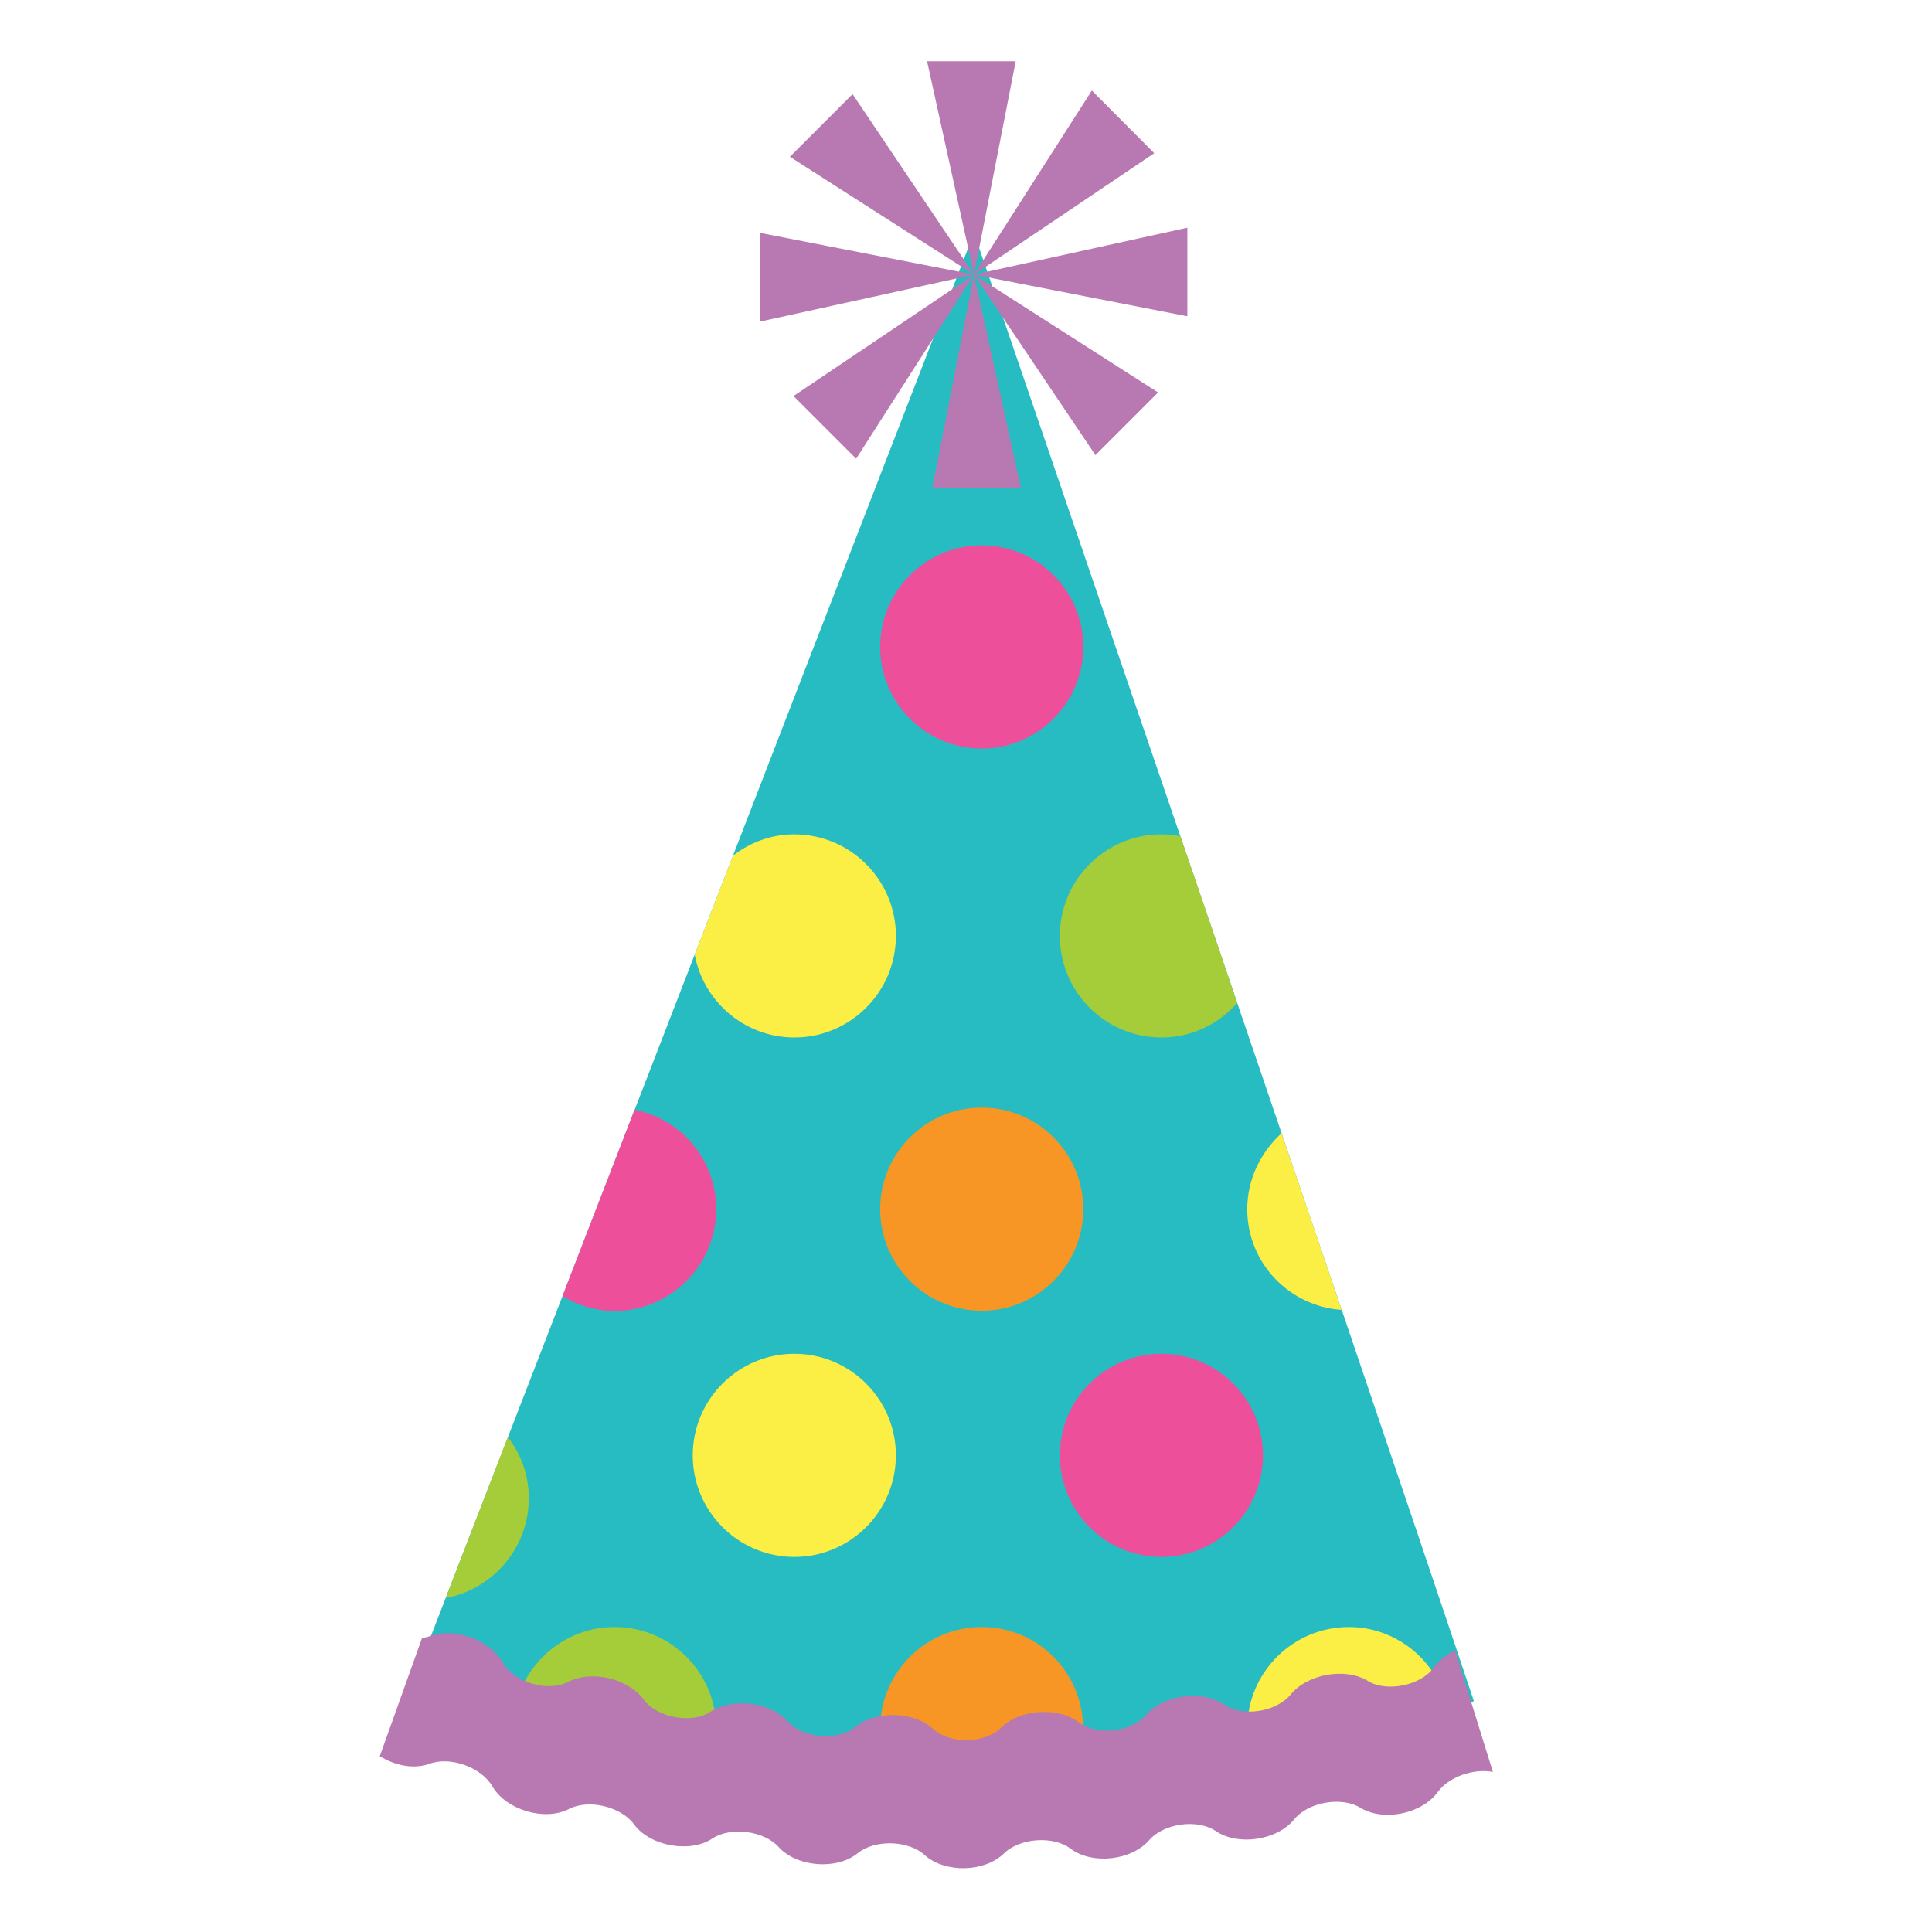 <?xml version="1.0" encoding="UTF-8"?> <!-- Generator: Adobe Illustrator 21.1.0, SVG Export Plug-In . SVG Version: 6.00 Build 0) --> <svg xmlns="http://www.w3.org/2000/svg" xmlns:xlink="http://www.w3.org/1999/xlink" version="1.1" id="Layer_1" x="0px" y="0px" viewBox="0 0 700 700" style="enable-background:new 0 0 700 700;" xml:space="preserve"> <style type="text/css"> .st0{fill:#26BCC1;} .st1{fill:#ED4F9B;} .st2{fill:#FBEE45;} .st3{fill:#A5CD39;} .st4{fill:#F79625;} .st5{fill:#B878B2;} </style> <g> <path class="st0" d="M352.9,84.4L149.2,610.7c101.9,56.6,322.6,50.9,384.8,5.6C488.7,480.6,352.9,84.4,352.9,84.4L352.9,84.4z"></path> <path class="st1" d="M355.7,271.2c20.3,0,36.8-16.5,36.8-36.8s-16.5-36.8-36.8-36.8c-20.3,0-36.8,16.5-36.8,36.8 S335.4,271.2,355.7,271.2L355.7,271.2z"></path> <path class="st2" d="M287.8,375.9c20.3,0,36.8-16.5,36.8-36.8c0-20.3-16.5-36.8-36.8-36.8c-8.4,0-16,2.9-22.2,7.7l-13.9,35.9 C254.9,362.9,269.8,375.9,287.8,375.9L287.8,375.9z"></path> <path class="st3" d="M384,339.1c0,20.3,16.5,36.8,36.8,36.8c11,0,20.7-4.9,27.5-12.5c-6.9-20.3-13.8-40.6-20.6-60.4 c-2.2-0.4-4.5-0.7-6.9-0.7C400.5,302.3,384,318.8,384,339.1L384,339.1z"></path> <path class="st1" d="M259.5,438.1c0-17.9-12.7-32.7-29.6-36l-26.1,67.5c5.5,3.3,12,5.4,18.9,5.4C243,474.9,259.5,458.4,259.5,438.1 L259.5,438.1z"></path> <path class="st4" d="M355.7,474.9c20.3,0,36.8-16.5,36.8-36.8s-16.5-36.8-36.8-36.8c-20.3,0-36.8,16.5-36.8,36.8 S335.4,474.9,355.7,474.9L355.7,474.9z"></path> <path class="st2" d="M451.9,438.1c0,19.4,15.1,35.2,34.2,36.5c-7-20.7-14.3-42.2-21.8-64C456.8,417.5,451.9,427.2,451.9,438.1 L451.9,438.1z"></path> <path class="st3" d="M191.6,542.8c0-8.4-2.9-16-7.6-22.1l-22.5,58.3C178.6,575.8,191.6,560.8,191.6,542.8L191.6,542.8z"></path> <path class="st2" d="M287.8,564.1c20.3,0,36.8-16.5,36.8-36.8s-16.5-36.8-36.8-36.8c-20.3,0-36.8,16.5-36.8,36.8 S267.5,564.1,287.8,564.1L287.8,564.1z"></path> <path class="st1" d="M420.8,564.1c20.3,0,36.8-16.5,36.8-36.8s-16.5-36.8-36.8-36.8c-20.3,0-36.8,16.5-36.8,36.8 S400.5,564.1,420.8,564.1L420.8,564.1z"></path> <path class="st3" d="M222.7,589.5c-15.3,0-28.5,9.4-34,22.7c21.4,7.3,45.4,12.8,70.5,16.7c0.1-0.9,0.3-1.7,0.3-2.6 C259.5,606,243,589.5,222.7,589.5L222.7,589.5z"></path> <path class="st4" d="M355.7,589.5c-20.3,0-36.8,16.5-36.8,36.8c0,3.1,0.5,6,1.2,8.9c24,1.3,48.1,1.3,71.1,0.1 c0.7-2.9,1.2-5.8,1.2-8.9C392.5,606,376,589.5,355.7,589.5L355.7,589.5z"></path> <path class="st2" d="M488.7,589.5c-20.3,0-36.8,16.5-36.8,36.8c0,0.8,0.2,1.6,0.2,2.4c27.6-4.7,51.4-11.4,68.7-20.1 C514.6,597.3,502.6,589.5,488.7,589.5L488.7,589.5z"></path> <polygon class="st5" points="352.9,99.5 337.8,176.9 369.9,176.9 352.9,99.5 "></polygon> <polygon class="st5" points="352.9,99.5 287.5,143.5 310.2,166.2 352.9,99.5 "></polygon> <polygon class="st5" points="352.9,99.5 275.5,84.4 275.5,116.5 352.9,99.5 "></polygon> <polygon class="st5" points="352.9,99.5 308.9,34.1 286.2,56.8 352.9,99.5 "></polygon> <polygon class="st5" points="352.9,99.5 368,22.2 335.9,22.2 352.9,99.5 "></polygon> <polygon class="st5" points="352.9,99.5 418.2,55.5 395.6,32.8 352.9,99.5 "></polygon> <polygon class="st5" points="352.9,99.5 430.2,114.6 430.2,82.5 352.9,99.5 "></polygon> <polygon class="st5" points="352.9,99.5 396.9,164.9 419.6,142.2 352.9,99.5 "></polygon> <path class="st5" d="M540.9,642c-4.1-13.3-8.7-28-13.7-44c-3.1,1.5-5.8,3.6-7.7,6.2c-4.7,6.5-17,9-23.8,4.9 c-8.1-5.1-22.1-2.6-28.1,4.9c-5.2,6.3-17.3,8.2-24.1,3.6c-7.9-5.4-22-3.6-28.3,3.8c-5.4,6.2-17.6,7.6-24.2,2.7 c-7.7-5.8-21.6-4.9-28.4,2c-5.8,5.6-18.3,5.9-24.3,0.5c-7.1-6.6-21-7-28.5-0.8c-6.3,5-18.7,4.1-24.2-1.9c-6.5-7.3-20.2-9-28.3-3.6 c-6.7,4.3-19,2.1-23.9-4.3c-5.7-7.9-19.2-11.1-27.8-6.5c-7.2,3.6-19.2,0.1-23.3-6.9c-4.8-8.5-17.8-13.2-26.8-9.7 c-0.8,0.3-1.7,0.4-2.6,0.6l-15.3,42.8c5.5,3.4,12.3,4.8,17.9,2.8c7.6-2.9,19,1.2,23,8.3c5,8.4,18.8,12.5,27.5,8.1 c7.2-3.8,19-1,23.8,5.6c5.8,7.8,20.1,10.4,28.2,5.1c6.7-4.5,18.9-2.9,24.2,3.1c6.6,7.2,21,8.3,28.5,2.2c6.2-5.1,18.5-4.8,24.4,0.7 c7.4,6.5,21.5,6.2,28.6-0.6c5.7-5.7,18-6.6,24.3-1.7c7.9,5.8,22,4.2,28.4-3.2c5.3-6.1,17.5-7.8,24.2-3.2c8.1,5.4,22.1,3.3,28.3-4.3 c5.1-6.3,17.2-8.4,24-4.2c8.4,5.1,22.3,2.2,28-5.7C525,643.7,533.9,640.7,540.9,642L540.9,642z"></path> </g> </svg> 